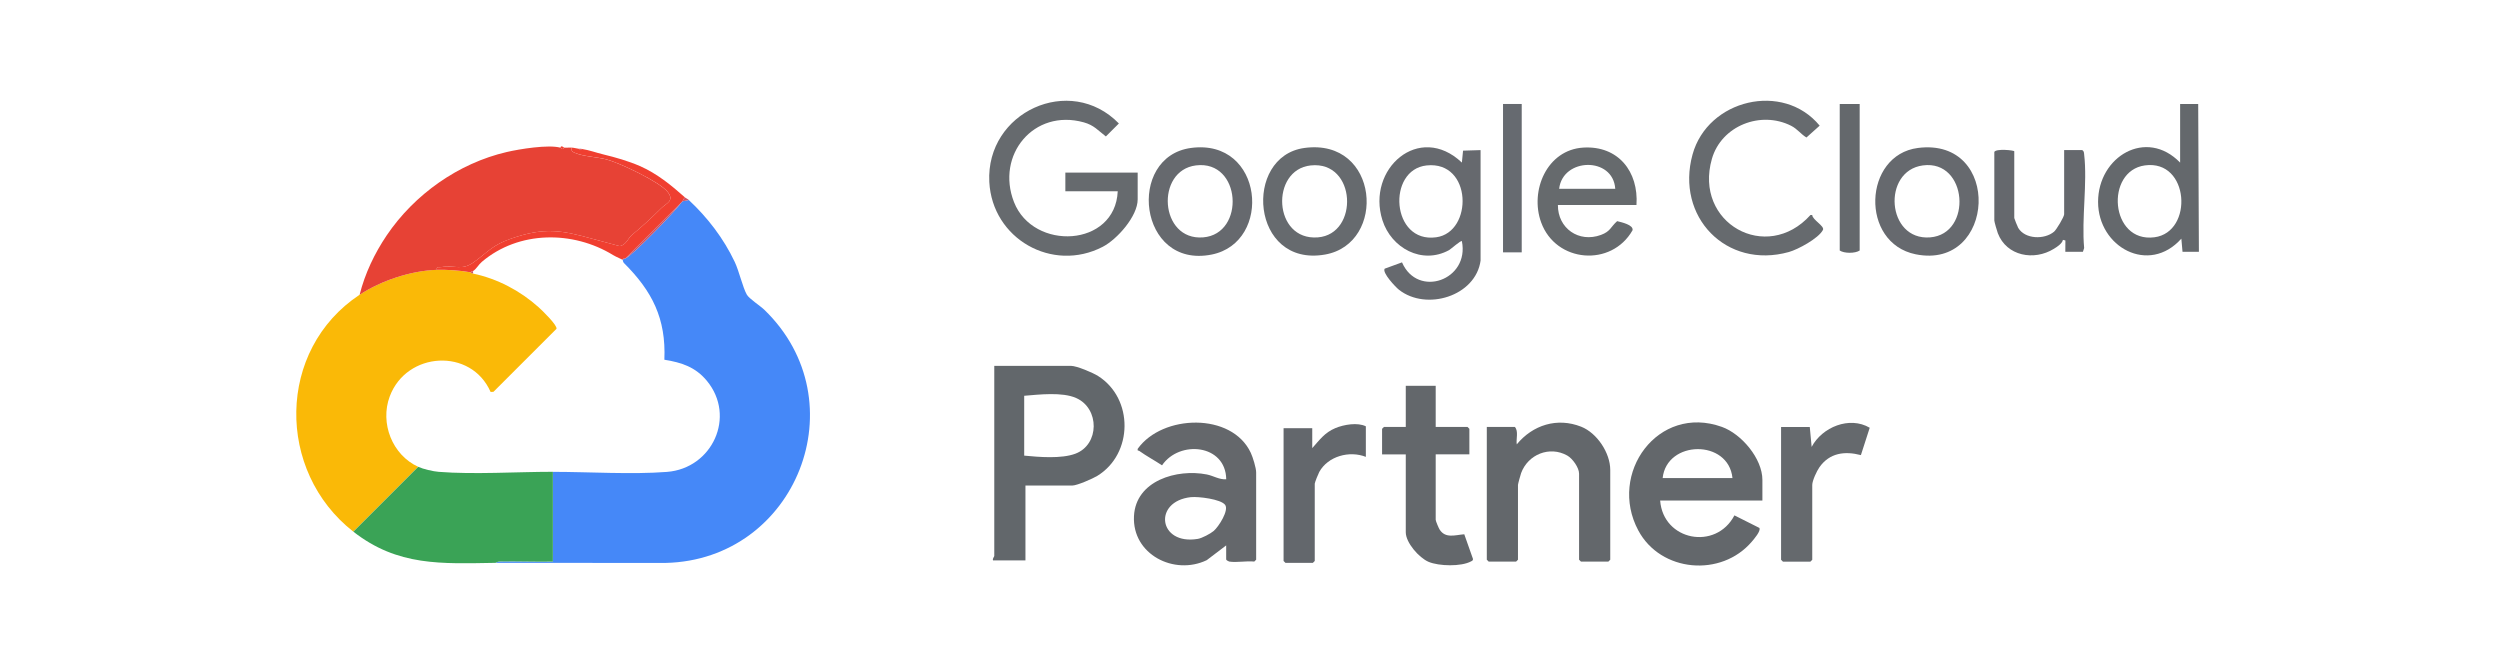 <?xml version="1.0" encoding="UTF-8"?>
<svg id="Layer_1" data-name="Layer 1" xmlns="http://www.w3.org/2000/svg" viewBox="0 0 1000 266.5">
  <defs>
    <style>
      .cls-1 {
        fill: #3aa356;
      }

      .cls-2 {
        fill: #666a6d;
      }

      .cls-3 {
        fill: #666a6e;
      }

      .cls-4 {
        fill: #62676b;
      }

      .cls-5 {
        fill: #666a70;
      }

      .cls-6 {
        fill: #65696d;
      }

      .cls-7 {
        fill: #e74235;
      }

      .cls-8 {
        fill: #64676b;
      }

      .cls-9 {
        fill: #4588f8;
      }

      .cls-10 {
        fill: #63676c;
      }

      .cls-11 {
        fill: #f03f30;
      }

      .cls-12 {
        fill: #65686d;
      }

      .cls-13 {
        fill: #64686c;
      }

      .cls-14 {
        fill: #fab907;
      }

      .cls-15 {
        fill: #66696e;
      }

      .cls-16 {
        fill: #63676b;
      }

      .cls-17 {
        fill: #cd5264;
      }
    </style>
  </defs>
  <path class="cls-9" d="M275.51,80c7.53,7.01,13.95,15.4,18.38,24.76,1.76,3.71,3.23,10.3,4.85,13.11.92,1.61,5.34,4.45,6.96,6.01,38.04,36.71,12.8,100.06-39.4,101.29l-68.1-.02c.09,0,.78-.52,1.69-.54,7.08-.14,14.19.18,21.26.04v-35.91c14.46,0,31.53,1.12,45.65.02,18.13-1.41,27.73-22.18,15.95-36.43-4.57-5.53-10.12-7.33-17-8.44.71-16.52-4.89-27.44-16.19-38.7-.4-.4-.43-1.2-.48-1.24l.5-.5c.16-.05.36.06.5,0,2.91-1.24,20.24-19.15,22.44-22.44.14-.21.42-.36.5-.5l2.49-.5Z"/>
  <path class="cls-14" d="M174.76,107.93c3.86-.12,9.66.29,13.47,1,.05.01.24.34,1,.5,9.7,2.04,18.83,6.85,26.2,13.45,1.4,1.25,7.54,7.19,7.17,8.64l-25.22,25.21-1.14.05c-7.79-17.77-33.66-16.23-40.36,1.83-3.95,10.64.99,23.36,11.41,28.12l-25.94,25.94c-30.94-24.17-30.77-72.74,2.49-94.77,8.56-5.66,20.66-9.66,30.92-9.98Z"/>
  <path class="cls-7" d="M224.14,59.05c.26.07,1.06,1.18,1.5,0,.96.1,2.02-.08,2.99,0-.13,1.22.08,1.56,1.19,2.05,3.51,1.54,8.97,1.68,12.78,2.68,5.23,1.37,21.24,8.94,24.44,12.97,2.89,3.64-.51,4.51-2.5,6.5-3.84,3.82-7.66,7.34-11.73,10.71-1.62,1.34-2.41,4.18-5,4.48-3.51-1-7.07-1.86-10.58-2.84-12.84-3.58-19.58-4.73-32.8-.14-7.53,2.61-9.11,5.25-14.97,9.47-4.92,3.54-7.55.9-13.05,1.94-.93.17-1.94-.43-1.65,1.07-10.27.31-22.37,4.31-30.92,9.98,2.13-8.49,5.98-16.58,10.86-23.8,11.07-16.36,28.66-28.82,47.99-33.31,5.1-1.19,16.7-3.07,21.45-1.74Z"/>
  <path class="cls-1" d="M221.15,188.73v35.91c-7.07.14-14.18-.18-21.26-.04-.9.02-1.6.53-1.69.54-21.62.34-39.08,1.42-56.86-12.47l25.94-25.94c1.99.91,6,1.84,8.21,2.01,14.09,1.12,31.22-.02,45.66-.02Z"/>
  <path class="cls-4" d="M410.18,194.22v29.93h-12.97c-.29-.7.5-1.49.5-1.75v-76.06h30.67c2.3,0,8.77,2.74,10.88,4.08,14.22,9,14.03,31.12-.31,39.91-1.86,1.14-8.13,3.89-10.07,3.89h-18.7ZM409.68,182.25c5.89.57,14.83,1.33,20.44-.76,9.71-3.61,9.8-18.09.35-22.28-5.6-2.49-14.79-1.39-20.79-.9v23.94Z"/>
  <path class="cls-8" d="M491.73,224.64c-.24-.04-1.19-.53-1.26-.84v-5.64s-7.78,5.91-7.78,5.91c-12.97,6.23-29.87-2.26-29.1-17.63.71-14.24,17.23-18.99,29.11-16.66,2.64.52,5.03,2.14,7.79,1.93-.19-14.01-18.69-15.8-25.68-5.58-2.99-1.97-6.19-3.68-9.1-5.76-.35-.25-.85.11-.62-.86,9.86-13.8,37.65-14.65,45.23,1.63.83,1.77,2.14,6.04,2.14,7.83v34.91l-.75.75c-3.06-.35-7.06.48-9.98,0ZM476.41,198.85c-15.37,1.66-13.05,19.37,2.74,16.7,1.65-.28,5.01-2.06,6.32-3.16,1.95-1.64,6.22-8.28,4.57-10.46-1.74-2.3-10.77-3.38-13.63-3.07Z"/>
  <path class="cls-16" d="M704.96,200.2h-40.9c1.19,16.1,22.3,20.11,29.71,5.95l9.97,5.01c.75,1.16-2.19,4.54-3.02,5.51-12.24,14.34-36.44,12.26-45.4-4.49-12.22-22.82,7.9-50.59,33.44-41.42,7.83,2.81,16.2,12.66,16.2,21.21v8.23ZM692.99,191.22c-1.59-15.62-26.31-15.23-27.93,0h27.93Z"/>
  <path class="cls-16" d="M594.73,170.77h11.22c1.53,1.73.43,4.77.75,6.98,6.4-7.77,16.17-10.87,25.77-7.07,6.34,2.51,11.63,10.48,11.63,17.3v35.91l-.75.75h-10.97l-.75-.75v-34.42c0-2.38-2.58-6.04-4.72-7.25-7.09-3.99-15.72-.43-18.46,7.01-.24.65-1.26,4.34-1.26,4.73v29.93l-.75.75h-10.97l-.75-.75v-53.12Z"/>
  <path class="cls-3" d="M447.09,76.51h-20.95v-7.48h28.93v10.72c0,6.75-8.2,15.97-13.96,18.96-20.21,10.51-44.24-3.24-45.39-25.95-1.41-27.93,32.29-43.41,51.83-23.37l-5.2,5.19c-3.19-2.45-4.74-4.5-8.84-5.64-20.01-5.57-35.27,13.09-27.91,31.9,7.7,19.68,40.52,18.07,41.49-4.33Z"/>
  <path class="cls-15" d="M592.24,104.19c-1.92,14.28-21.73,20.32-32.66,11.71-1.37-1.08-6.82-6.84-5.71-8.43l6.93-2.53c6.28,14.47,27.11,7.08,23.95-8.48-.37-.43-4.39,3.18-5.13,3.59-10.83,5.93-23.12-.84-26.65-11.97-6.5-20.5,14.71-39.23,31.78-23.05l.47-4.77,7.01-.22v44.14ZM570.68,66.17c-16,1.67-14.24,31.24,3.81,28.74,14.83-2.05,14.44-30.65-3.81-28.74Z"/>
  <path class="cls-16" d="M574.28,154.31v16.46h12.72l.75.75v10.22h-13.47v26.19c0,.48,1.19,3.31,1.58,3.91,2.36,3.67,6.25,2.13,9.85,1.87l3.46,9.79c.14.66-.3.81-.76,1.06-3.95,2.14-12.82,1.93-16.97.18-3.78-1.59-9.13-7.64-9.13-11.82v-31.17h-9.48v-10.22l.75-.75h8.73v-16.46h11.97Z"/>
  <path class="cls-13" d="M879.28,41.59l.28,59.14h-6.55s-.47-5.27-.47-5.27c-12.98,14.56-33.31,3.42-33.31-14.71s19.28-29.67,32.82-15.71v-23.44h7.23ZM857.96,66.16c-16.01,2.2-13.96,31.07,3.82,28.75,15.71-2.04,14.05-31.21-3.82-28.75Z"/>
  <path class="cls-3" d="M724.9,85.99c-.05,1.86,5.06,4.46,4.28,5.98-1.74,3.37-9.97,7.82-13.64,8.84-25.06,6.98-45.38-14.15-38.52-39.02,6.07-22.01,36.22-29.28,50.85-11.53l-5.29,4.74c-2.3-1.39-3.6-3.41-6.13-4.69-12.17-6.16-27.9-.01-31.69,13.24-7.35,25.69,21.88,41.95,39.42,22.46h.72Z"/>
  <path class="cls-6" d="M723.91,170.77l.75,7.99c4.17-7.9,15.13-12.44,23.23-7.66l-3.53,10.94c-6.5-1.7-12.53-.89-16.58,4.84-1.06,1.5-2.88,5.39-2.88,7.1v29.93l-.75.75h-10.97l-.75-.75v-53.12h11.47Z"/>
  <path class="cls-10" d="M546.35,182.75c-6.56-2.6-15.14-.3-18.65,6.04-.37.67-1.8,4.21-1.8,4.68v30.92l-.75.75h-10.97l-.75-.75v-53.12h11.47v7.98c2.93-3.27,4.95-6.2,9.21-7.99,3.42-1.44,8.95-2.39,12.23-.73v12.22Z"/>
  <path class="cls-2" d="M654.58,81.99h-31.42c-.07,9.33,8.36,15.24,17.22,11.98,3.85-1.42,3.8-3.14,6.48-5.51,1.7.44,6.6,1.46,6.16,3.64-8.45,14.85-30.68,13.01-36.56-3.14-4.63-12.7,2.32-29.08,16.91-29.93,13.93-.81,22.12,9.61,21.22,22.97ZM646.1,75.51c-.86-12.93-21.01-12.5-22.44,0h22.44Z"/>
  <path class="cls-3" d="M521.79,59.18c29.92-4.05,33.08,38.27,8.22,42.64-29.72,5.22-32.93-39.29-8.22-42.64ZM524.29,66.17c-16.21,1.72-15.1,30.19,2.85,28.78,16.57-1.3,15.46-30.72-2.85-28.78Z"/>
  <path class="cls-15" d="M476.4,59.18c29.03-3.92,32.83,37.76,8.23,42.65-29.3,5.82-34.2-39.14-8.23-42.65ZM478.39,66.16c-16.3,2.02-14.6,30.18,2.86,28.79,16.99-1.35,15.32-31.04-2.86-28.79Z"/>
  <path class="cls-15" d="M767.19,59.18c33.81-4.31,31.16,49-.9,42.54-22.4-4.51-21.02-39.75.9-42.54ZM769.18,66.16c-16.45,2.16-14.59,30.15,2.86,28.79,17.08-1.33,15.05-31.15-2.86-28.79Z"/>
  <path class="cls-12" d="M805.71,60.54v26.68c0,.21,1.32,3.49,1.57,3.92,2.71,4.59,10.49,4.78,14.35,1.53.94-.79,4.03-5.94,4.03-6.95v-25.69h7.23c.71.44.69.99.77,1.72,1.35,11.52-1.08,25.65,0,37.46l-.49,1.5h-7.04s.03-4.52.03-4.52l-.99-.25c-.27,1.48-2.36,2.81-3.64,3.6-7.9,4.89-18.88,2.93-22.4-6.26-.3-.78-1.4-4.55-1.4-5.08v-27.43c.71-1.42,7.98-.66,7.98-.25Z"/>
  <path class="cls-13" d="M743.87,41.59v58.61c-1.8,1.23-6.24,1.21-7.98,0v-58.61h7.98Z"/>
  <rect class="cls-5" x="601.21" y="41.59" width="7.48" height="59.35"/>
  <path class="cls-11" d="M231.62,59.55l.7.49.3-.49c3.44.56,5.5,1.45,8.96,2.28,4.55,1.09,9.86,2.62,14.35,4.58,6.89,3.01,12.6,7.71,18.09,12.58-.58.35-.7.97-1,1.5-.08.14-.36.29-.5.5l-22.44,22.44c-.13.06-.34-.05-.5,0-.27.09-.56,0-.5.5-.17-.15-2.61-1.15-3.84-1.9-16.07-9.86-37.74-9.81-52.48,2.69-1.41,1.2-2.14,2.8-3.53,3.7-.24.16-.76.15-1,.5-3.8-.71-9.6-1.11-13.47-1-.29-1.5.72-.89,1.65-1.07,5.5-1.03,8.14,1.6,13.05-1.94,5.86-4.22,7.44-6.86,14.97-9.47,13.22-4.59,19.96-3.44,32.8.14,3.51.98,7.07,1.85,10.58,2.84,2.59-.3,3.39-3.14,5-4.48,4.07-3.37,7.89-6.89,11.73-10.71,2-1.99,5.39-2.86,2.5-6.5-3.19-4.03-19.21-11.6-24.44-12.97-3.81-1-9.27-1.14-12.78-2.68-1.11-.49-1.33-.83-1.19-2.05,1.15.09,2,.37,2.99.5Z"/>
  <path class="cls-17" d="M275.51,80l-2.49.5c.3-.53.42-1.15,1-1.5.33.29.96.49,1.5,1Z"/>
  <path class="cls-11" d="M225.64,59.05c-.44,1.18-1.24.07-1.5,0,.36-1.14,1.34-.02,1.5,0Z"/>
  <path class="cls-17" d="M232.62,59.55l-.3.49-.7-.49c.07,0-.07-.17,1,0Z"/>
  <path class="cls-17" d="M272.52,80.99c-2.21,3.29-19.54,21.2-22.44,22.44l22.44-22.44Z"/>
  <path class="cls-17" d="M249.08,103.94c-.06-.51.22-.41.5-.5l-.5.5Z"/>
  <path class="cls-17" d="M189.23,108.43v1c-.76-.16-.94-.49-1-.5.24-.35.75-.34,1-.5Z"/>
</svg>